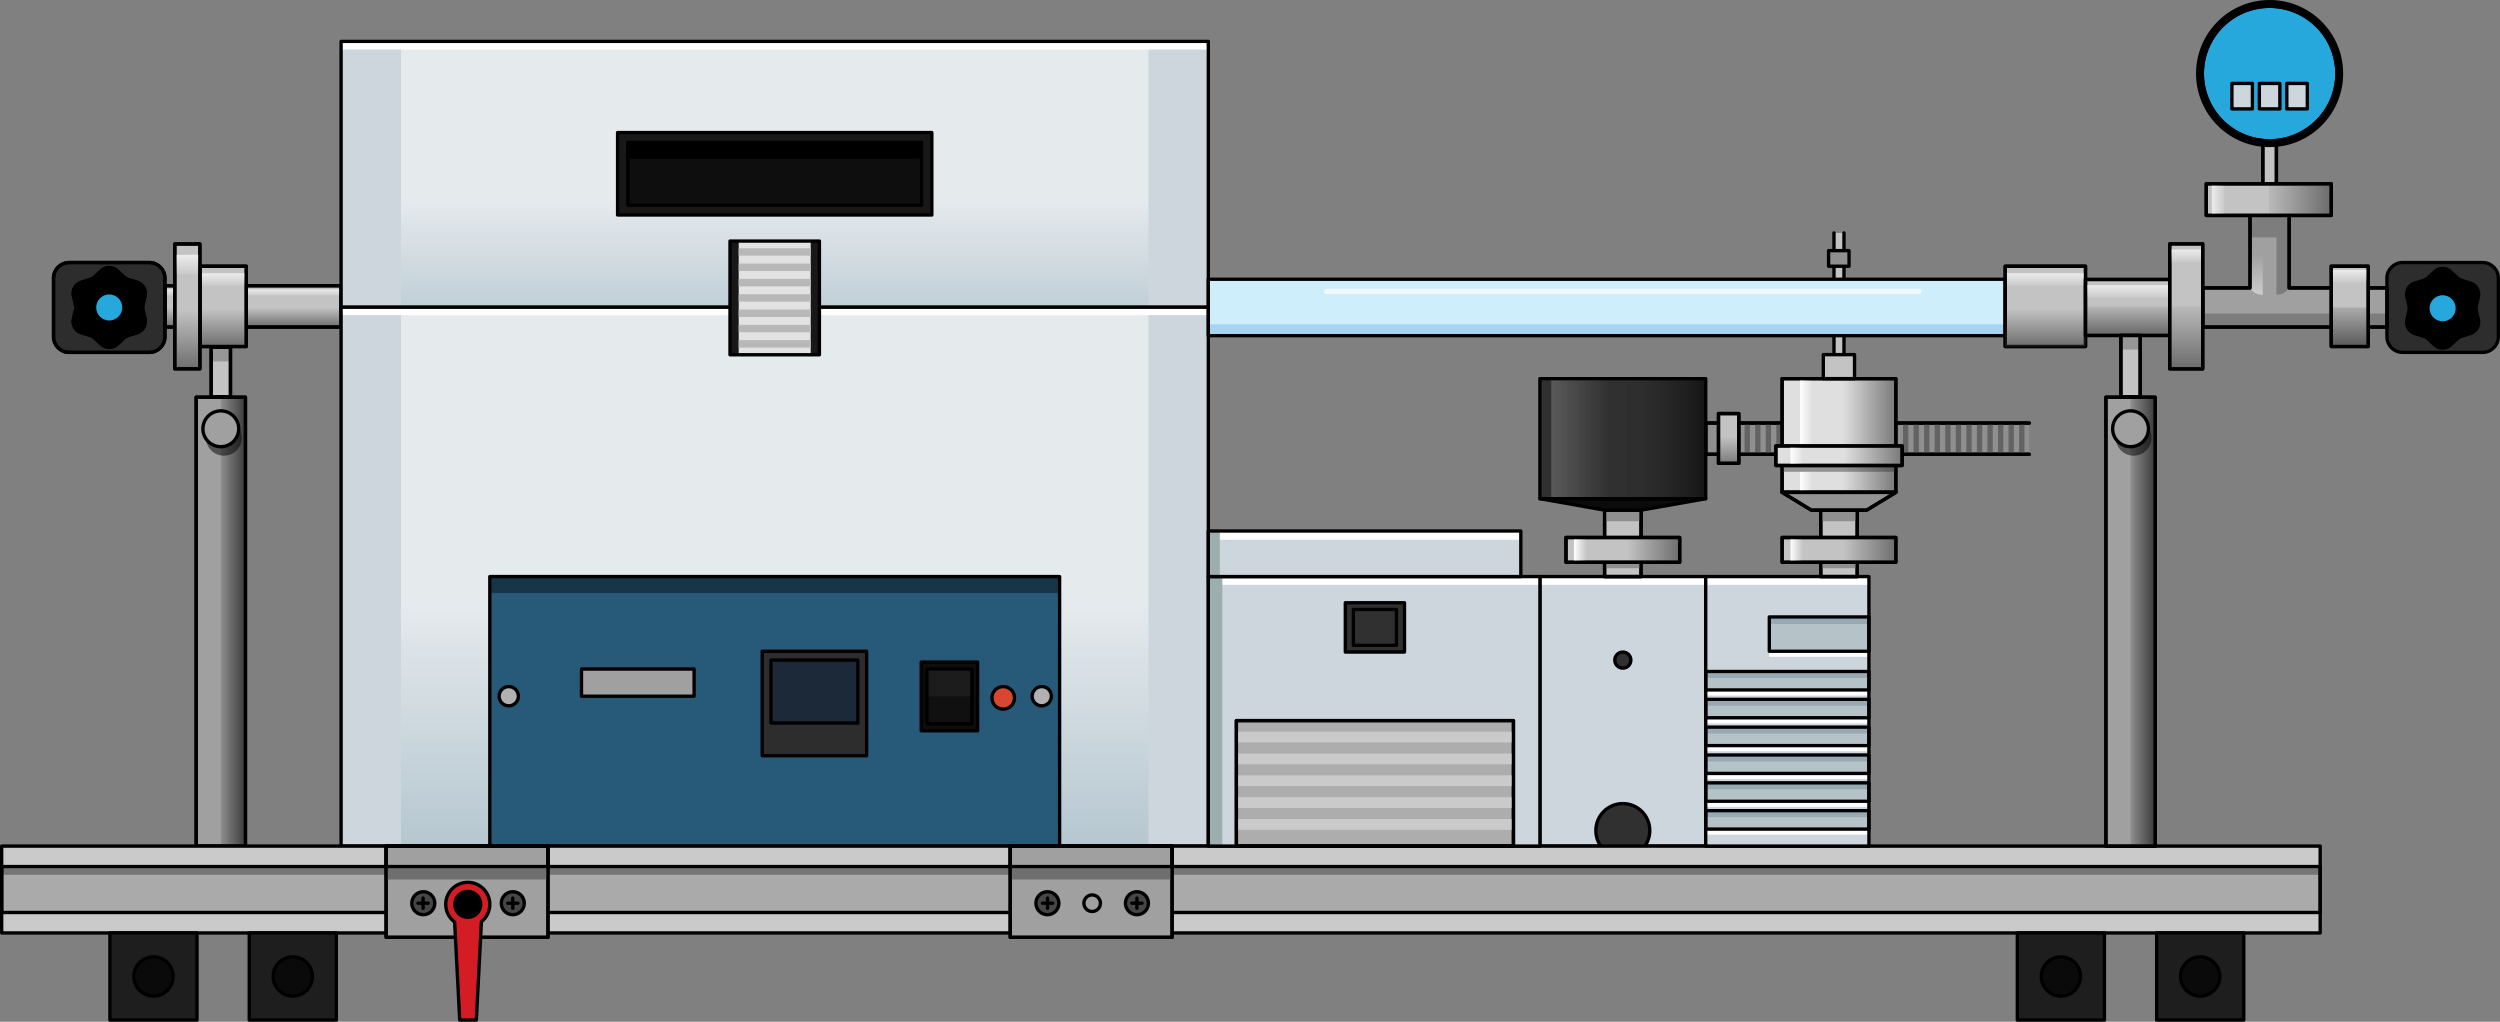 <?xml version="1.0" encoding="utf-8"?>
<!-- Generator: Adobe Illustrator 22.0.0, SVG Export Plug-In . SVG Version: 6.00 Build 0)  -->
<svg version="1.1" id="Layer_1" xmlns="http://www.w3.org/2000/svg" xmlns:xlink="http://www.w3.org/1999/xlink" x="0px" y="0px"
	 width="743.48px" height="303.846px" viewBox="0 0 743.48 303.846" enable-background="new 0 0 743.48 303.846"
	 xml:space="preserve">
<rect x="0" y="0" width="743.48" height="303.846" fill="#808080" stroke="none"/>
<g>
	<polyline fill="#8F8F8F" stroke="#000000" stroke-linecap="round" stroke-linejoin="round" stroke-miterlimit="10" points="
		603.476,135.108 507.27,135.108 507.27,125.805 603.476,125.805 	"/>
	<g>
		<g>
			<rect x="518.832" y="125.805" fill="#636363" width="1.583" height="9.304"/>
		</g>
		<g>
			<rect x="521.972" y="125.805" fill="#636363" width="1.583" height="9.304"/>
		</g>
		<g>
			<rect x="525.112" y="125.805" fill="#636363" width="1.583" height="9.304"/>
		</g>
		<g>
			<rect x="528.252" y="125.805" fill="#636363" width="1.583" height="9.304"/>
		</g>
		<g>
			<rect x="531.391" y="125.805" fill="#636363" width="1.583" height="9.304"/>
		</g>
		<g>
			<rect x="534.531" y="125.805" fill="#636363" width="1.583" height="9.304"/>
		</g>
		<g>
			<rect x="537.671" y="125.805" fill="#636363" width="1.583" height="9.304"/>
		</g>
		<g>
			<rect x="540.811" y="125.805" fill="#636363" width="1.583" height="9.304"/>
		</g>
		<g>
			<rect x="543.951" y="125.805" fill="#636363" width="1.583" height="9.304"/>
		</g>
		<g>
			<rect x="547.091" y="125.805" fill="#636363" width="1.583" height="9.304"/>
		</g>
		<g>
			<rect x="550.231" y="125.805" fill="#636363" width="1.583" height="9.304"/>
		</g>
		<g>
			<rect x="553.371" y="125.805" fill="#636363" width="1.583" height="9.304"/>
		</g>
		<g>
			<rect x="556.511" y="125.805" fill="#636363" width="1.583" height="9.304"/>
		</g>
		<g>
			<rect x="559.651" y="125.805" fill="#636363" width="1.583" height="9.304"/>
		</g>
		<g>
			<rect x="562.791" y="125.805" fill="#636363" width="1.583" height="9.304"/>
		</g>
		<g>
			<rect x="565.931" y="125.805" fill="#636363" width="1.583" height="9.304"/>
		</g>
		<g>
			<rect x="569.071" y="125.805" fill="#636363" width="1.583" height="9.304"/>
		</g>
		<g>
			<rect x="572.211" y="125.805" fill="#636363" width="1.583" height="9.304"/>
		</g>
		<g>
			<rect x="575.35" y="125.805" fill="#636363" width="1.583" height="9.304"/>
		</g>
		<g>
			<rect x="578.49" y="125.805" fill="#636363" width="1.583" height="9.304"/>
		</g>
		<g>
			<rect x="581.63" y="125.805" fill="#636363" width="1.583" height="9.304"/>
		</g>
		<g>
			<rect x="584.77" y="125.805" fill="#636363" width="1.583" height="9.304"/>
		</g>
		<g>
			<rect x="587.91" y="125.805" fill="#636363" width="1.583" height="9.304"/>
		</g>
		<g>
			<rect x="591.05" y="125.805" fill="#636363" width="1.583" height="9.304"/>
		</g>
		<g>
			<rect x="594.19" y="125.805" fill="#636363" width="1.583" height="9.304"/>
		</g>
		<g>
			<rect x="597.33" y="125.805" fill="#636363" width="1.583" height="9.304"/>
		</g>
		<g>
			<rect x="600.47" y="125.805" fill="#636363" width="1.583" height="9.304"/>
		</g>
	</g>
	<polyline fill="none" stroke="#000000" stroke-linecap="round" stroke-linejoin="round" stroke-miterlimit="10" points="
		603.476,135.108 507.27,135.108 507.27,125.805 603.476,125.805 	"/>
	<g>
		<polyline fill="#C3C3C3" stroke="#000000" stroke-linecap="round" stroke-linejoin="round" stroke-miterlimit="10" points="
			545.409,69.268 545.409,112.607 548.387,112.607 548.387,69.268 		"/>
		<rect x="457.961" y="171.467" fill="#CDD6DC" width="49.309" height="80.159"/>
		<rect x="457.961" y="171.467" fill="#FFFFFF" width="49.309" height="2.449"/>
		
			<rect x="457.961" y="171.467" fill="none" stroke="#000000" stroke-linecap="round" stroke-linejoin="round" stroke-miterlimit="10" width="49.309" height="80.159"/>
		
			<circle fill="#303030" stroke="#000000" stroke-linecap="round" stroke-linejoin="round" stroke-miterlimit="10" cx="482.616" cy="246.998" r="8.022"/>
		
			<circle fill="#303030" stroke="#000000" stroke-linecap="round" stroke-linejoin="round" stroke-miterlimit="10" cx="482.616" cy="196.308" r="2.395"/>
		<g>
			
				<rect x="49.044" y="84.974" fill="#C3C3C3" stroke="#000000" stroke-linecap="round" stroke-linejoin="round" stroke-miterlimit="10" width="52.397" height="12.281"/>
			<linearGradient id="SVGID_1_" gradientUnits="userSpaceOnUse" x1="75.243" y1="101.702" x2="75.243" y2="91.461">
				<stop  offset="0" style="stop-color:#2D2D2D"/>
				<stop  offset="1" style="stop-color:#2D2D2D;stop-opacity:0"/>
			</linearGradient>
			<rect x="49.044" y="91.115" fill="url(#SVGID_1_)" width="52.397" height="6.141"/>
			<linearGradient id="SVGID_2_" gradientUnits="userSpaceOnUse" x1="75.243" y1="84.98" x2="75.243" y2="88.312">
				<stop  offset="0" style="stop-color:#FFFFFF"/>
				<stop  offset="1" style="stop-color:#FFFFFF;stop-opacity:0"/>
			</linearGradient>
			<rect x="49.044" y="86.043" fill="url(#SVGID_2_)" width="52.397" height="1.914"/>
			
				<rect x="49.044" y="84.974" fill="none" stroke="#000000" stroke-linecap="round" stroke-linejoin="round" stroke-miterlimit="10" width="52.397" height="12.281"/>
		</g>
		<g>
			
				<rect x="58.344" y="118.125" fill="#A0A0A0" stroke="#000000" stroke-linecap="round" stroke-linejoin="round" stroke-miterlimit="10" width="14.651" height="133.502"/>
			<linearGradient id="SVGID_3_" gradientUnits="userSpaceOnUse" x1="74.216" y1="184.875" x2="63.993" y2="184.875">
				<stop  offset="0" style="stop-color:#2D2D2D"/>
				<stop  offset="1" style="stop-color:#2D2D2D;stop-opacity:0"/>
			</linearGradient>
			<rect x="65.669" y="118.125" fill="url(#SVGID_3_)" width="7.325" height="133.502"/>
			<circle opacity="0.5" cx="66.59" cy="130.198" r="5.325"/>
			
				<rect x="58.344" y="118.125" fill="none" stroke="#000000" stroke-linecap="round" stroke-linejoin="round" stroke-miterlimit="10" width="14.651" height="133.502"/>
			
				<rect x="62.797" y="103.279" fill="#C3C3C3" stroke="#000000" stroke-linecap="round" stroke-linejoin="round" stroke-miterlimit="10" width="5.744" height="14.717"/>
			<rect x="62.797" y="103.279" opacity="0.3" fill="#2D2D2D" width="5.744" height="4.195"/>
			
				<rect x="62.797" y="103.279" fill="none" stroke="#000000" stroke-linecap="round" stroke-linejoin="round" stroke-miterlimit="10" width="5.744" height="14.717"/>
			
				<circle fill="#A0A0A0" stroke="#000000" stroke-linecap="round" stroke-linejoin="round" stroke-miterlimit="10" cx="65.669" cy="127.515" r="5.325"/>
		</g>
		<rect x="359.344" y="83.047" fill="#CEEEFB" width="236.992" height="16.78"/>
		<path opacity="0.7" fill="#FFFFFF" d="M570.686,87.444H394.545c-0.434,0-0.785-0.351-0.785-0.785c0-0.434,0.351-0.785,0.785-0.785
			h176.141c0.434,0,0.785,0.351,0.785,0.785C571.471,87.092,571.12,87.444,570.686,87.444z"/>
		<rect x="359.344" y="96.471" opacity="0.2" fill="#006AD1" width="236.992" height="2.969"/>
		<rect x="101.441" y="91.308" fill="#CDD6DC" width="257.903" height="160.318"/>
		<linearGradient id="SVGID_4_" gradientUnits="userSpaceOnUse" x1="230.392" y1="79.373" x2="230.392" y2="256.857">
			<stop  offset="0.564" style="stop-color:#E5EAED"/>
			<stop  offset="1" style="stop-color:#B2C4CE"/>
		</linearGradient>
		<rect x="119.254" y="91.308" fill="url(#SVGID_4_)" width="222.277" height="160.318"/>
		<rect x="101.441" y="91.308" fill="#FFFFFF" width="257.903" height="2.415"/>
		
			<rect x="101.441" y="91.308" fill="none" stroke="#000000" stroke-linecap="round" stroke-linejoin="round" stroke-miterlimit="10" width="257.903" height="160.318"/>
		<rect x="101.441" y="12.311" fill="#CDD6DC" width="257.903" height="78.997"/>
		<linearGradient id="SVGID_5_" gradientUnits="userSpaceOnUse" x1="230.392" y1="1.934" x2="230.392" y2="103.968">
			<stop  offset="0.564" style="stop-color:#E5EAED"/>
			<stop  offset="1" style="stop-color:#B2C4CE"/>
		</linearGradient>
		<rect x="119.254" y="12.311" fill="url(#SVGID_5_)" width="222.277" height="78.997"/>
		<rect x="101.441" y="12.311" fill="#FFFFFF" width="257.903" height="2.415"/>
		
			<rect x="101.441" y="12.311" fill="none" stroke="#000000" stroke-linecap="round" stroke-linejoin="round" stroke-miterlimit="10" width="257.903" height="78.997"/>
		<rect x="145.667" y="171.467" fill="#275978" width="169.451" height="80.159"/>
		<rect x="145.667" y="171.467" opacity="0.4" width="169.451" height="4.899"/>
		
			<rect x="145.667" y="171.467" fill="none" stroke="#000000" stroke-linecap="round" stroke-linejoin="round" stroke-miterlimit="10" width="169.451" height="80.159"/>
		<rect x="273.96" y="196.899" fill="#0D0D0D" width="16.768" height="20.427"/>
		
			<rect x="273.96" y="196.899" fill="none" stroke="#000000" stroke-linecap="round" stroke-linejoin="round" stroke-miterlimit="10" width="16.768" height="20.427"/>
		<rect x="275.655" y="198.965" fill="#1C1C1C" width="13.377" height="16.296"/>
		<rect x="275.655" y="207.046" fill="#101010" width="13.377" height="8.214"/>
		
			<rect x="275.655" y="198.965" fill="none" stroke="#000000" stroke-linecap="round" stroke-linejoin="round" stroke-miterlimit="10" width="13.377" height="16.296"/>
		
			<rect x="226.671" y="193.683" fill="#2D2D2D" stroke="#000000" stroke-linecap="round" stroke-linejoin="round" stroke-miterlimit="10" width="31.064" height="31.064"/>
		<rect x="229.296" y="196.308" fill="#1C2939" width="25.815" height="18.716"/>
		
			<rect x="229.296" y="196.308" fill="none" stroke="#000000" stroke-linecap="round" stroke-linejoin="round" stroke-miterlimit="10" width="25.815" height="18.716"/>
		
			<circle fill="#D94732" stroke="#000000" stroke-linecap="round" stroke-linejoin="round" stroke-miterlimit="10" cx="298.351" cy="207.537" r="3.356"/>
		
			<circle fill="#B1B1B1" stroke="#000000" stroke-linecap="round" stroke-linejoin="round" stroke-miterlimit="10" cx="309.813" cy="207.046" r="2.864"/>
		
			<circle fill="#B1B1B1" stroke="#000000" stroke-linecap="round" stroke-linejoin="round" stroke-miterlimit="10" cx="151.292" cy="207.046" r="2.864"/>
		<rect x="217.097" y="71.688" fill="#181818" width="26.591" height="33.819"/>
		<rect x="219.688" y="71.688" fill="#E2E2E2" width="21.409" height="33.819"/>
		
			<rect x="217.097" y="71.688" fill="none" stroke="#000000" stroke-linecap="round" stroke-linejoin="round" stroke-miterlimit="10" width="26.591" height="33.819"/>
		<rect x="183.665" y="39.418" fill="#181818" width="93.454" height="24.525"/>
		<rect x="183.665" y="39.418" fill="#181818" width="93.454" height="24.525"/>
		
			<rect x="221.059" y="7.999" transform="matrix(-1.836970e-16 1 -1 -1.836970e-16 282.073 -178.712)" fill="#0E0E0E" stroke="#000000" stroke-linecap="round" stroke-linejoin="round" stroke-miterlimit="10" width="18.667" height="87.363"/>
		<rect x="186.711" y="42.347" width="87.363" height="4.855"/>
		
			<rect x="183.665" y="39.418" fill="none" stroke="#000000" stroke-linecap="round" stroke-linejoin="round" stroke-miterlimit="10" width="93.454" height="24.525"/>
		<rect x="0.5" y="251.626" fill="#CACACA" width="689.504" height="25.816"/>
		<rect x="0.5" y="257.699" fill="#AAAAAA" width="689.504" height="13.672"/>
		<rect x="0.5" y="257.699" fill="#757575" width="689.504" height="2.457"/>
		
			<rect x="0.5" y="257.699" fill="none" stroke="#000000" stroke-linecap="round" stroke-linejoin="round" stroke-miterlimit="10" width="689.504" height="13.672"/>
		
			<rect x="0.5" y="251.626" fill="none" stroke="#000000" stroke-linecap="round" stroke-linejoin="round" stroke-miterlimit="10" width="689.504" height="25.816"/>
		
			<rect x="300.429" y="251.626" fill="#A0A0A0" stroke="#000000" stroke-linecap="round" stroke-linejoin="round" stroke-miterlimit="10" width="48.14" height="27.125"/>
		<rect x="300.429" y="257.699" fill="#6F6F6F" width="48.14" height="3.863"/>
		
			<rect x="300.429" y="251.626" fill="none" stroke="#000000" stroke-linecap="round" stroke-linejoin="round" stroke-miterlimit="10" width="48.14" height="27.125"/>
		
			<circle fill="#464646" stroke="#000000" stroke-linecap="round" stroke-linejoin="round" stroke-miterlimit="10" cx="311.492" cy="268.608" r="3.419"/>
		
			<circle fill="#464646" stroke="#000000" stroke-linecap="round" stroke-linejoin="round" stroke-miterlimit="10" cx="338.111" cy="268.608" r="3.419"/>
		
			<circle fill="none" stroke="#000000" stroke-linecap="round" stroke-linejoin="round" stroke-miterlimit="10" cx="324.802" cy="268.608" r="2.462"/>
		
			<rect x="114.822" y="251.626" fill="#A0A0A0" stroke="#000000" stroke-linecap="round" stroke-linejoin="round" stroke-miterlimit="10" width="48.14" height="27.125"/>
		<rect x="114.822" y="257.699" fill="#6F6F6F" width="48.14" height="3.863"/>
		
			<rect x="114.822" y="251.626" fill="none" stroke="#000000" stroke-linecap="round" stroke-linejoin="round" stroke-miterlimit="10" width="48.14" height="27.125"/>
		
			<circle fill="#464646" stroke="#000000" stroke-linecap="round" stroke-linejoin="round" stroke-miterlimit="10" cx="125.884" cy="268.608" r="3.419"/>
		
			<circle fill="#464646" stroke="#000000" stroke-linecap="round" stroke-linejoin="round" stroke-miterlimit="10" cx="152.504" cy="268.608" r="3.419"/>
		<path fill="#2D2D2D" stroke="#000000" stroke-linecap="round" stroke-linejoin="round" stroke-miterlimit="10" d="M44.395,104.799
			H20.569c-2.567,0-4.649-2.081-4.649-4.649V82.724c0-2.567,2.081-4.649,4.649-4.649h23.827c2.567,0,4.649,2.081,4.649,4.649v17.426
			C49.044,102.718,46.963,104.799,44.395,104.799z"/>
		<path fill="none" stroke="#000000" stroke-linecap="round" stroke-linejoin="round" stroke-miterlimit="10" d="M44.395,104.799
			H20.569c-2.567,0-4.649-2.081-4.649-4.649V82.724c0-2.567,2.081-4.649,4.649-4.649h23.827c2.567,0,4.649,2.081,4.649,4.649v17.426
			C49.044,102.718,46.963,104.799,44.395,104.799z"/>
		<path stroke="#000000" stroke-linecap="round" stroke-linejoin="round" stroke-miterlimit="10" d="M34.854,80.531l1.963,1.832
			c0.387,0.361,0.851,0.629,1.357,0.783l2.568,0.784c1.747,0.534,2.784,2.328,2.372,4.109l-0.605,2.616
			c-0.119,0.515-0.119,1.051,0,1.567l0.605,2.616c0.412,1.78-0.625,3.575-2.372,4.109l-2.568,0.784
			c-0.506,0.154-0.97,0.422-1.357,0.783l-1.963,1.832c-1.336,1.247-3.408,1.247-4.744,0l-1.963-1.832
			c-0.387-0.361-0.851-0.629-1.357-0.783l-2.568-0.784c-1.747-0.534-2.784-2.328-2.372-4.109l0.605-2.616
			c0.119-0.515,0.119-1.051,0-1.567l-0.605-2.616c-0.412-1.78,0.625-3.575,2.372-4.109l2.568-0.784
			c0.506-0.154,0.97-0.422,1.357-0.783l1.963-1.832C31.446,79.284,33.518,79.284,34.854,80.531z"/>
		<path fill="none" stroke="#000000" stroke-linecap="round" stroke-linejoin="round" stroke-miterlimit="10" d="M34.854,80.531
			l1.963,1.832c0.387,0.361,0.851,0.629,1.357,0.783l2.568,0.784c1.747,0.534,2.784,2.328,2.372,4.109l-0.605,2.616
			c-0.119,0.515-0.119,1.051,0,1.567l0.605,2.616c0.412,1.78-0.625,3.575-2.372,4.109l-2.568,0.784
			c-0.506,0.154-0.97,0.422-1.357,0.783l-1.963,1.832c-1.336,1.247-3.408,1.247-4.744,0l-1.963-1.832
			c-0.387-0.361-0.851-0.629-1.357-0.783l-2.568-0.784c-1.747-0.534-2.784-2.328-2.372-4.109l0.605-2.616
			c0.119-0.515,0.119-1.051,0-1.567l-0.605-2.616c-0.412-1.78,0.625-3.575,2.372-4.109l2.568-0.784
			c0.506-0.154,0.97-0.422,1.357-0.783l1.963-1.832C31.446,79.284,33.518,79.284,34.854,80.531z"/>
		
			<circle fill="#26A8DC" stroke="#000000" stroke-linecap="round" stroke-linejoin="round" stroke-miterlimit="10" cx="32.482" cy="91.437" r="4.373"/>
		<path fill="#2D2D2D" stroke="#000000" stroke-linecap="round" stroke-linejoin="round" stroke-miterlimit="10" d="
			M738.331,104.799h-23.827c-2.568,0-4.649-2.081-4.649-4.649V82.724c0-2.567,2.081-4.649,4.649-4.649h23.827
			c2.568,0,4.649,2.081,4.649,4.649v17.426C742.98,102.718,740.899,104.799,738.331,104.799z"/>
		<path stroke="#000000" stroke-linecap="round" stroke-linejoin="round" stroke-miterlimit="10" d="M728.79,80.771l1.963,1.832
			c0.387,0.361,0.851,0.629,1.357,0.783l2.568,0.784c1.747,0.534,2.784,2.328,2.372,4.109l-0.605,2.616
			c-0.119,0.515-0.119,1.051,0,1.567l0.605,2.616c0.412,1.78-0.625,3.575-2.372,4.109l-2.568,0.784
			c-0.506,0.154-0.97,0.422-1.357,0.783l-1.963,1.832c-1.336,1.247-3.408,1.247-4.744,0l-1.963-1.832
			c-0.387-0.361-0.851-0.629-1.357-0.783l-2.568-0.784c-1.747-0.534-2.784-2.328-2.372-4.109l0.605-2.616
			c0.119-0.515,0.119-1.051,0-1.567l-0.605-2.616c-0.412-1.78,0.625-3.575,2.372-4.109l2.568-0.784
			c0.506-0.154,0.97-0.422,1.357-0.783l1.963-1.832C725.382,79.524,727.454,79.524,728.79,80.771z"/>
		
			<circle fill="#26A8DC" stroke="#000000" stroke-linecap="round" stroke-linejoin="round" stroke-miterlimit="10" cx="726.418" cy="91.677" r="4.373"/>
		
			<rect x="359.344" y="83.047" fill="none" stroke="#000000" stroke-linecap="round" stroke-linejoin="round" stroke-miterlimit="10" width="236.992" height="16.78"/>
		<polygon fill="#A0A0A0" stroke="#000000" stroke-linecap="round" stroke-linejoin="round" stroke-miterlimit="10" points="
			680.782,85.618 680.782,63.287 669.144,63.287 669.144,85.618 655.067,85.618 655.067,97.256 709.856,97.256 709.856,85.618 		"/>
		<linearGradient id="SVGID_6_" gradientUnits="userSpaceOnUse" x1="671.042" y1="100.847" x2="671.042" y2="75.557">
			<stop  offset="0" style="stop-color:#FFFFFF"/>
			<stop  offset="1" style="stop-color:#FFFFFF;stop-opacity:0"/>
		</linearGradient>
		<path fill="url(#SVGID_6_)" d="M669.144,85.618c0,0,0.978,2.052,3.796,2.052c0-5.71,0-16.441,0-16.441h-3.796V85.618z"/>
		<path opacity="0.3" fill="#2D2D2D" d="M680.782,64.072h-11.638v6.522h7.842c0,3.369,0,12.476,0,17.076
			c2.818,0,3.796-2.052,3.796-2.052V70.594h0V64.072z"/>
		<rect x="655.067" y="93.239" opacity="0.3" fill="#2D2D2D" width="54.789" height="4.017"/>
		<polygon fill="none" stroke="#000000" stroke-linecap="round" stroke-linejoin="round" stroke-miterlimit="10" points="
			680.782,85.618 680.782,63.287 669.144,63.287 669.144,85.618 655.067,85.618 655.067,97.256 709.856,97.256 709.856,85.618 		"/>
		
			<rect x="661.694" y="39.358" transform="matrix(3.728757e-11 -1 1 3.728757e-11 633.583 716.344)" fill="#C3C3C3" stroke="#000000" stroke-linecap="round" stroke-linejoin="round" stroke-miterlimit="10" width="26.538" height="4.045"/>
		
			<rect x="661.694" y="39.358" transform="matrix(3.728757e-11 -1 1 3.728757e-11 633.583 716.344)" fill="none" stroke="#000000" stroke-linecap="round" stroke-linejoin="round" stroke-miterlimit="10" width="26.538" height="4.045"/>
		
			<rect x="596.336" y="79.175" fill="#C3C3C3" stroke="#000000" stroke-linecap="round" stroke-linejoin="round" stroke-miterlimit="10" width="23.88" height="23.88"/>
		<linearGradient id="SVGID_7_" gradientUnits="userSpaceOnUse" x1="608.276" y1="79.186" x2="608.276" y2="85.665">
			<stop  offset="0" style="stop-color:#FFFFFF"/>
			<stop  offset="1" style="stop-color:#FFFFFF;stop-opacity:0"/>
		</linearGradient>
		<rect x="596.336" y="81.253" fill="url(#SVGID_7_)" width="23.88" height="3.721"/>
		
			<rect x="596.336" y="79.175" fill="none" stroke="#000000" stroke-linecap="round" stroke-linejoin="round" stroke-miterlimit="10" width="23.88" height="23.88"/>
		<linearGradient id="SVGID_8_" gradientUnits="userSpaceOnUse" x1="608.276" y1="111.701" x2="608.276" y2="91.788">
			<stop  offset="0" style="stop-color:#2D2D2D"/>
			<stop  offset="1" style="stop-color:#2D2D2D;stop-opacity:0"/>
		</linearGradient>
		<rect x="596.336" y="91.115" fill="url(#SVGID_8_)" width="23.88" height="11.94"/>
		
			<rect x="620.216" y="83.112" fill="#C3C3C3" stroke="#000000" stroke-linecap="round" stroke-linejoin="round" stroke-miterlimit="10" width="25.042" height="16.651"/>
		<linearGradient id="SVGID_9_" gradientUnits="userSpaceOnUse" x1="632.736" y1="82.731" x2="632.736" y2="89.21">
			<stop  offset="0" style="stop-color:#FFFFFF"/>
			<stop  offset="1" style="stop-color:#FFFFFF;stop-opacity:0"/>
		</linearGradient>
		<rect x="620.216" y="84.798" fill="url(#SVGID_9_)" width="25.042" height="3.721"/>
		<linearGradient id="SVGID_10_" gradientUnits="userSpaceOnUse" x1="632.736" y1="105.783" x2="632.736" y2="89.811">
			<stop  offset="0" style="stop-color:#2D2D2D"/>
			<stop  offset="1" style="stop-color:#2D2D2D;stop-opacity:0"/>
		</linearGradient>
		<rect x="620.216" y="91.115" fill="url(#SVGID_10_)" width="25.042" height="8.648"/>
		
			<rect x="620.216" y="83.112" fill="none" stroke="#000000" stroke-linecap="round" stroke-linejoin="round" stroke-miterlimit="10" width="25.042" height="16.651"/>
		<g>
			
				<rect x="626.282" y="118.125" fill="#A0A0A0" stroke="#000000" stroke-linecap="round" stroke-linejoin="round" stroke-miterlimit="10" width="14.651" height="133.502"/>
			<linearGradient id="SVGID_11_" gradientUnits="userSpaceOnUse" x1="642.154" y1="184.875" x2="631.932" y2="184.875">
				<stop  offset="0" style="stop-color:#2D2D2D"/>
				<stop  offset="1" style="stop-color:#2D2D2D;stop-opacity:0"/>
			</linearGradient>
			<rect x="633.608" y="118.125" fill="url(#SVGID_11_)" width="7.325" height="133.502"/>
			<circle opacity="0.5" cx="634.528" cy="130.198" r="5.325"/>
			
				<rect x="626.282" y="118.125" fill="none" stroke="#000000" stroke-linecap="round" stroke-linejoin="round" stroke-miterlimit="10" width="14.651" height="133.502"/>
			
				<rect x="630.736" y="99.763" fill="#C3C3C3" stroke="#000000" stroke-linecap="round" stroke-linejoin="round" stroke-miterlimit="10" width="5.744" height="18.233"/>
			<rect x="630.736" y="99.763" opacity="0.3" fill="#2D2D2D" width="5.744" height="4.195"/>
			
				<rect x="630.736" y="99.763" fill="none" stroke="#000000" stroke-linecap="round" stroke-linejoin="round" stroke-miterlimit="10" width="5.744" height="18.233"/>
			
				<circle fill="#A0A0A0" stroke="#000000" stroke-linecap="round" stroke-linejoin="round" stroke-miterlimit="10" cx="633.608" cy="127.515" r="5.325"/>
		</g>
		
			<rect x="645.257" y="72.527" fill="#C3C3C3" stroke="#000000" stroke-linecap="round" stroke-linejoin="round" stroke-miterlimit="10" width="9.81" height="37.175"/>
		<linearGradient id="SVGID_12_" gradientUnits="userSpaceOnUse" x1="650.162" y1="72.127" x2="650.162" y2="78.606">
			<stop  offset="0" style="stop-color:#FFFFFF"/>
			<stop  offset="1" style="stop-color:#FFFFFF;stop-opacity:0"/>
		</linearGradient>
		<rect x="645.257" y="74.194" fill="url(#SVGID_12_)" width="9.81" height="3.721"/>
		<linearGradient id="SVGID_13_" gradientUnits="userSpaceOnUse" x1="650.162" y1="124.382" x2="650.162" y2="88.952">
			<stop  offset="0" style="stop-color:#2D2D2D"/>
			<stop  offset="1" style="stop-color:#2D2D2D;stop-opacity:0"/>
		</linearGradient>
		<rect x="645.257" y="91.115" fill="url(#SVGID_13_)" width="9.81" height="18.588"/>
		
			<rect x="645.257" y="72.527" fill="none" stroke="#000000" stroke-linecap="round" stroke-linejoin="round" stroke-miterlimit="10" width="9.81" height="37.175"/>
		
			<rect x="599.938" y="277.442" fill="#1E1E1E" stroke="#000000" stroke-linecap="round" stroke-linejoin="round" stroke-miterlimit="10" width="25.904" height="25.904"/>
		
			<rect x="641.373" y="277.442" fill="#1E1E1E" stroke="#000000" stroke-linecap="round" stroke-linejoin="round" stroke-miterlimit="10" width="25.904" height="25.904"/>
		
			<circle fill="#0A0A0A" stroke="#000000" stroke-linecap="round" stroke-linejoin="round" stroke-miterlimit="10" cx="612.89" cy="290.394" r="5.838"/>
		
			<circle fill="#0A0A0A" stroke="#000000" stroke-linecap="round" stroke-linejoin="round" stroke-miterlimit="10" cx="654.325" cy="290.394" r="5.838"/>
		
			<rect x="32.688" y="277.442" fill="#1E1E1E" stroke="#000000" stroke-linecap="round" stroke-linejoin="round" stroke-miterlimit="10" width="25.904" height="25.904"/>
		
			<rect x="74.123" y="277.442" fill="#1E1E1E" stroke="#000000" stroke-linecap="round" stroke-linejoin="round" stroke-miterlimit="10" width="25.904" height="25.904"/>
		
			<circle fill="#0A0A0A" stroke="#000000" stroke-linecap="round" stroke-linejoin="round" stroke-miterlimit="10" cx="45.64" cy="290.394" r="5.838"/>
		
			<circle fill="#0A0A0A" stroke="#000000" stroke-linecap="round" stroke-linejoin="round" stroke-miterlimit="10" cx="87.075" cy="290.394" r="5.838"/>
		<path fill="#D31C23" stroke="#000000" stroke-linecap="round" stroke-linejoin="round" stroke-miterlimit="10" d="
			M145.667,268.951c0-3.62-2.935-6.555-6.555-6.555c-3.62,0-6.555,2.935-6.555,6.555c0,2.153,1.043,4.057,2.645,5.252l1.513,29.143
			h4.941l1.516-29.255C144.689,272.89,145.667,271.036,145.667,268.951z"/>
		
			<circle stroke="#000000" stroke-linecap="round" stroke-linejoin="round" stroke-miterlimit="10" cx="139.112" cy="268.951" r="3.859"/>
		
			<rect x="693.293" y="79.175" fill="#C3C3C3" stroke="#000000" stroke-linecap="round" stroke-linejoin="round" stroke-miterlimit="10" width="10.997" height="23.88"/>
		<linearGradient id="SVGID_14_" gradientUnits="userSpaceOnUse" x1="698.791" y1="78.205" x2="698.791" y2="84.683">
			<stop  offset="0" style="stop-color:#FFFFFF"/>
			<stop  offset="1" style="stop-color:#FFFFFF;stop-opacity:0"/>
		</linearGradient>
		<rect x="693.293" y="80.272" fill="url(#SVGID_14_)" width="10.997" height="3.721"/>
		<linearGradient id="SVGID_15_" gradientUnits="userSpaceOnUse" x1="698.791" y1="109.212" x2="698.791" y2="88.047">
			<stop  offset="0" style="stop-color:#2D2D2D"/>
			<stop  offset="1" style="stop-color:#2D2D2D;stop-opacity:0"/>
		</linearGradient>
		<rect x="693.293" y="91.437" fill="url(#SVGID_15_)" width="10.997" height="11.617"/>
		
			<rect x="693.293" y="79.175" fill="none" stroke="#000000" stroke-linecap="round" stroke-linejoin="round" stroke-miterlimit="10" width="10.997" height="23.88"/>
		<rect x="359.344" y="171.467" fill="#CDD6DC" width="98.618" height="80.159"/>
		<rect x="359.344" y="171.467" fill="#FFFFFF" width="98.618" height="2.449"/>
		<g>
			
				<rect x="400.083" y="179.252" fill="#303030" stroke="#000000" stroke-linecap="round" stroke-linejoin="round" stroke-miterlimit="10" width="17.609" height="14.661"/>
		</g>
		<g>
			
				<rect x="402.479" y="181.247" fill="#303030" stroke="#000000" stroke-linecap="round" stroke-linejoin="round" stroke-miterlimit="10" width="12.817" height="10.671"/>
		</g>
		
			<rect x="367.688" y="214.299" fill="#ADADAD" stroke="#000000" stroke-linecap="round" stroke-linejoin="round" stroke-miterlimit="10" width="82.398" height="37.327"/>
		<rect x="367.688" y="217.588" fill="#CACACA" width="82.398" height="3.207"/>
		<rect x="367.688" y="224.084" fill="#CACACA" width="82.398" height="3.207"/>
		<rect x="367.688" y="230.58" fill="#CACACA" width="82.398" height="3.207"/>
		<rect x="367.688" y="237.076" fill="#CACACA" width="82.398" height="3.207"/>
		<rect x="367.688" y="243.572" fill="#CACACA" width="82.398" height="3.207"/>
		<rect x="359.344" y="171.467" fill="#9DAEAE" width="4.172" height="80.159"/>
		
			<rect x="367.688" y="214.299" fill="none" stroke="#000000" stroke-linecap="round" stroke-linejoin="round" stroke-miterlimit="10" width="82.398" height="37.327"/>
		
			<rect x="359.344" y="171.467" fill="none" stroke="#000000" stroke-linecap="round" stroke-linejoin="round" stroke-miterlimit="10" width="98.618" height="80.159"/>
		
			<rect x="477.194" y="151.718" fill="#C3C3C3" stroke="#000000" stroke-linecap="round" stroke-linejoin="round" stroke-miterlimit="10" width="10.843" height="19.749"/>
		<rect x="477.194" y="167.208" fill="#8F8F8F" width="10.843" height="1.769"/>
		<rect x="477.194" y="151.718" fill="#8F8F8F" width="10.843" height="3.295"/>
		
			<rect x="477.194" y="151.718" fill="none" stroke="#000000" stroke-linecap="round" stroke-linejoin="round" stroke-miterlimit="10" width="10.843" height="19.749"/>
		<rect x="507.27" y="171.467" fill="#CDD6DC" width="48.534" height="80.159"/>
		<rect x="507.27" y="171.467" fill="#FFFFFF" width="48.534" height="2.449"/>
		<rect x="526.176" y="193.683" fill="#FFFFFF" width="29.628" height="1.643"/>
		<rect x="526.176" y="183.472" fill="#B5C2C7" width="29.628" height="10.212"/>
		<rect x="526.176" y="183.472" fill="#97A9B3" width="29.628" height="2.101"/>
		
			<rect x="526.176" y="183.472" fill="none" stroke="#000000" stroke-linecap="round" stroke-linejoin="round" stroke-miterlimit="10" width="29.628" height="10.212"/>
		<g>
			<rect x="507.27" y="205.178" fill="#FFFFFF" width="48.534" height="1.667"/>
			<rect x="507.27" y="199.692" fill="#B5C2C7" width="48.534" height="5.485"/>
			<rect x="507.27" y="199.692" fill="#97A9B3" width="48.534" height="1.913"/>
			
				<rect x="507.27" y="199.692" fill="none" stroke="#000000" stroke-linecap="round" stroke-linejoin="round" stroke-miterlimit="10" width="48.534" height="5.485"/>
		</g>
		<g>
			<rect x="507.27" y="213.456" fill="#FFFFFF" width="48.534" height="1.667"/>
			<rect x="507.27" y="207.971" fill="#B5C2C7" width="48.534" height="5.485"/>
			<rect x="507.27" y="207.971" fill="#97A9B3" width="48.534" height="1.913"/>
			
				<rect x="507.27" y="207.971" fill="none" stroke="#000000" stroke-linecap="round" stroke-linejoin="round" stroke-miterlimit="10" width="48.534" height="5.485"/>
		</g>
		<g>
			<rect x="507.27" y="221.734" fill="#FFFFFF" width="48.534" height="1.667"/>
			<rect x="507.27" y="216.249" fill="#B5C2C7" width="48.534" height="5.485"/>
			<rect x="507.27" y="216.249" fill="#97A9B3" width="48.534" height="1.913"/>
			
				<rect x="507.27" y="216.249" fill="none" stroke="#000000" stroke-linecap="round" stroke-linejoin="round" stroke-miterlimit="10" width="48.534" height="5.485"/>
		</g>
		<g>
			<rect x="507.27" y="230.012" fill="#FFFFFF" width="48.534" height="1.667"/>
			<rect x="507.27" y="224.527" fill="#B5C2C7" width="48.534" height="5.485"/>
			<rect x="507.27" y="224.527" fill="#97A9B3" width="48.534" height="1.913"/>
			
				<rect x="507.27" y="224.527" fill="none" stroke="#000000" stroke-linecap="round" stroke-linejoin="round" stroke-miterlimit="10" width="48.534" height="5.485"/>
		</g>
		<g>
			<rect x="507.27" y="238.29" fill="#FFFFFF" width="48.534" height="1.667"/>
			<rect x="507.27" y="232.805" fill="#B5C2C7" width="48.534" height="5.485"/>
			<rect x="507.27" y="232.805" fill="#97A9B3" width="48.534" height="1.913"/>
			
				<rect x="507.27" y="232.805" fill="none" stroke="#000000" stroke-linecap="round" stroke-linejoin="round" stroke-miterlimit="10" width="48.534" height="5.485"/>
		</g>
		<g>
			<rect x="507.27" y="246.568" fill="#FFFFFF" width="48.534" height="1.667"/>
			<rect x="507.27" y="241.083" fill="#B5C2C7" width="48.534" height="5.485"/>
			<rect x="507.27" y="241.083" fill="#97A9B3" width="48.534" height="1.913"/>
			
				<rect x="507.27" y="241.083" fill="none" stroke="#000000" stroke-linecap="round" stroke-linejoin="round" stroke-miterlimit="10" width="48.534" height="5.485"/>
		</g>
		
			<rect x="507.27" y="171.467" fill="none" stroke="#000000" stroke-linecap="round" stroke-linejoin="round" stroke-miterlimit="10" width="48.534" height="80.159"/>
		<rect x="359.344" y="157.914" fill="#CDD6DC" width="92.938" height="13.553"/>
		<rect x="359.344" y="157.914" fill="#FFFFFF" width="92.938" height="2.608"/>
		<rect x="359.344" y="157.914" fill="#9DAEAE" width="3.434" height="13.553"/>
		
			<rect x="359.344" y="157.914" fill="none" stroke="#000000" stroke-linecap="round" stroke-linejoin="round" stroke-miterlimit="10" width="92.938" height="13.553"/>
		<polygon fill="#0B0B0B" points="488.037,151.718 477.194,151.718 457.961,148.306 507.27,148.306 		"/>
		<polygon fill="none" stroke="#000000" stroke-linecap="round" stroke-linejoin="round" stroke-miterlimit="10" points="
			488.037,151.718 477.194,151.718 457.961,148.306 507.27,148.306 		"/>
		<rect x="457.961" y="112.607" fill="#303030" width="49.309" height="35.7"/>
		<linearGradient id="SVGID_16_" gradientUnits="userSpaceOnUse" x1="461.339" y1="130.457" x2="478.701" y2="130.457">
			<stop  offset="0" style="stop-color:#FFFFFF"/>
			<stop  offset="1" style="stop-color:#FFFFFF;stop-opacity:0"/>
		</linearGradient>
		<rect x="461.339" y="112.607" opacity="0.2" fill="url(#SVGID_16_)" width="17.362" height="35.7"/>
		
			<linearGradient id="SVGID_17_" gradientUnits="userSpaceOnUse" x1="2977.493" y1="87.449" x2="3004.748" y2="87.449" gradientTransform="matrix(-1 0 0 -1 3484.763 217.905)">
			<stop  offset="0" style="stop-color:#151515"/>
			<stop  offset="1" style="stop-color:#2D2D2D;stop-opacity:0"/>
		</linearGradient>
		<polygon fill="url(#SVGID_17_)" points="507.27,112.607 480.015,112.607 480.015,148.306 507.27,148.306 		"/>
		
			<rect x="457.961" y="112.607" fill="none" stroke="#000000" stroke-linecap="round" stroke-linejoin="round" stroke-miterlimit="10" width="49.309" height="35.7"/>
		
			<rect x="541.476" y="151.718" fill="#C3C3C3" stroke="#000000" stroke-linecap="round" stroke-linejoin="round" stroke-miterlimit="10" width="10.843" height="19.749"/>
		<rect x="541.476" y="167.208" fill="#8F8F8F" width="10.843" height="1.769"/>
		<rect x="541.476" y="151.718" fill="#8F8F8F" width="10.843" height="3.295"/>
		
			<rect x="541.476" y="151.718" fill="none" stroke="#000000" stroke-linecap="round" stroke-linejoin="round" stroke-miterlimit="10" width="10.843" height="19.749"/>
		
			<rect x="529.988" y="112.607" fill="#DFDFDF" stroke="#000000" stroke-linecap="round" stroke-linejoin="round" stroke-miterlimit="10" width="33.819" height="33.819"/>
		<linearGradient id="SVGID_18_" gradientUnits="userSpaceOnUse" x1="535.31" y1="129.516" x2="539.022" y2="129.516">
			<stop  offset="0" style="stop-color:#FFFFFF"/>
			<stop  offset="1" style="stop-color:#FFFFFF;stop-opacity:0"/>
		</linearGradient>
		<rect x="535.31" y="112.607" fill="url(#SVGID_18_)" width="3.711" height="33.819"/>
		<rect x="529.988" y="138.434" fill="#939393" width="33.819" height="1.871"/>
		
			<linearGradient id="SVGID_19_" gradientUnits="userSpaceOnUse" x1="1861.503" y1="-1197.061" x2="1861.503" y2="-1225.262" gradientTransform="matrix(4.489659e-11 -1 1 4.489659e-11 1773.113 1991.019)">
			<stop  offset="0" style="stop-color:#2D2D2D"/>
			<stop  offset="1" style="stop-color:#2D2D2D;stop-opacity:0"/>
		</linearGradient>
		<polygon fill="url(#SVGID_19_)" points="563.807,112.607 563.807,146.426 546.898,146.426 546.898,112.607 		"/>
		
			<rect x="529.988" y="112.607" fill="none" stroke="#000000" stroke-linecap="round" stroke-linejoin="round" stroke-miterlimit="10" width="33.819" height="33.819"/>
		
			<rect x="528.115" y="132.611" fill="#DFDFDF" stroke="#000000" stroke-linecap="round" stroke-linejoin="round" stroke-miterlimit="10" width="37.565" height="5.823"/>
		<linearGradient id="SVGID_20_" gradientUnits="userSpaceOnUse" x1="532.482" y1="135.522" x2="536.193" y2="135.522">
			<stop  offset="0" style="stop-color:#FFFFFF"/>
			<stop  offset="1" style="stop-color:#FFFFFF;stop-opacity:0"/>
		</linearGradient>
		<rect x="532.482" y="132.611" fill="url(#SVGID_20_)" width="3.711" height="5.823"/>
		<linearGradient id="SVGID_21_" gradientUnits="userSpaceOnUse" x1="578.805" y1="135.522" x2="548.442" y2="135.522">
			<stop  offset="0" style="stop-color:#2D2D2D"/>
			<stop  offset="1" style="stop-color:#2D2D2D;stop-opacity:0"/>
		</linearGradient>
		<rect x="544.881" y="132.611" fill="url(#SVGID_21_)" width="20.799" height="5.823"/>
		
			<rect x="528.115" y="132.611" fill="none" stroke="#000000" stroke-linecap="round" stroke-linejoin="round" stroke-miterlimit="10" width="37.565" height="5.823"/>
		<polygon fill="#939393" stroke="#000000" stroke-linecap="round" stroke-linejoin="round" stroke-miterlimit="10" points="
			555.12,151.718 538.675,151.718 529.988,146.426 563.807,146.426 		"/>
		<polygon fill="none" stroke="#000000" stroke-linecap="round" stroke-linejoin="round" stroke-miterlimit="10" points="
			555.12,151.718 538.675,151.718 529.988,146.426 563.807,146.426 		"/>
		
			<rect x="300.429" y="251.626" fill="none" stroke="#000000" stroke-linecap="round" stroke-linejoin="round" stroke-miterlimit="10" width="48.14" height="6.072"/>
		
			<rect x="114.822" y="251.626" fill="none" stroke="#000000" stroke-linecap="round" stroke-linejoin="round" stroke-miterlimit="10" width="48.14" height="6.072"/>
		<g>
			
				<line fill="#464646" stroke="#000000" stroke-linecap="round" stroke-linejoin="round" stroke-miterlimit="10" x1="310.006" y1="268.608" x2="313.066" y2="268.608"/>
			
				<line fill="#464646" stroke="#000000" stroke-linecap="round" stroke-linejoin="round" stroke-miterlimit="10" x1="311.536" y1="267.078" x2="311.536" y2="270.138"/>
		</g>
		<g>
			
				<line fill="#464646" stroke="#000000" stroke-linecap="round" stroke-linejoin="round" stroke-miterlimit="10" x1="336.581" y1="268.608" x2="339.641" y2="268.608"/>
			
				<line fill="#464646" stroke="#000000" stroke-linecap="round" stroke-linejoin="round" stroke-miterlimit="10" x1="338.111" y1="267.078" x2="338.111" y2="270.138"/>
		</g>
		<g>
			
				<line fill="#464646" stroke="#000000" stroke-linecap="round" stroke-linejoin="round" stroke-miterlimit="10" x1="124.294" y1="268.608" x2="127.354" y2="268.608"/>
			
				<line fill="#464646" stroke="#000000" stroke-linecap="round" stroke-linejoin="round" stroke-miterlimit="10" x1="125.824" y1="267.078" x2="125.824" y2="270.138"/>
		</g>
		<g>
			
				<line fill="#464646" stroke="#000000" stroke-linecap="round" stroke-linejoin="round" stroke-miterlimit="10" x1="150.973" y1="268.608" x2="154.034" y2="268.608"/>
			
				<line fill="#464646" stroke="#000000" stroke-linecap="round" stroke-linejoin="round" stroke-miterlimit="10" x1="152.504" y1="267.078" x2="152.504" y2="270.138"/>
		</g>
		
			<circle stroke="#000000" stroke-linecap="round" stroke-linejoin="round" stroke-miterlimit="10" cx="674.963" cy="21.878" r="21.378"/>
		
			<circle fill="#26A8DC" stroke="#000000" stroke-linecap="round" stroke-linejoin="round" stroke-miterlimit="10" cx="674.963" cy="21.878" r="20.01"/>
		
			<rect x="663.749" y="24.813" fill="#CDD6DC" stroke="#000000" stroke-linecap="round" stroke-linejoin="round" stroke-miterlimit="10" width="6.099" height="7.571"/>
		
			<rect x="671.914" y="24.813" fill="#CDD6DC" stroke="#000000" stroke-linecap="round" stroke-linejoin="round" stroke-miterlimit="10" width="6.099" height="7.571"/>
		
			<rect x="680.079" y="24.813" fill="#CDD6DC" stroke="#000000" stroke-linecap="round" stroke-linejoin="round" stroke-miterlimit="10" width="6.099" height="7.571"/>
		
			<circle fill="none" stroke="#000000" stroke-linecap="round" stroke-linejoin="round" stroke-miterlimit="10" cx="674.963" cy="21.878" r="20.01"/>
		
			<rect x="465.706" y="159.85" fill="#C3C3C3" stroke="#000000" stroke-linecap="round" stroke-linejoin="round" stroke-miterlimit="10" width="33.819" height="7.358"/>
		<linearGradient id="SVGID_22_" gradientUnits="userSpaceOnUse" x1="468.092" y1="163.529" x2="471.948" y2="163.529">
			<stop  offset="0" style="stop-color:#FFFFFF"/>
			<stop  offset="1" style="stop-color:#FFFFFF;stop-opacity:0"/>
		</linearGradient>
		<rect x="468.092" y="159.85" fill="url(#SVGID_22_)" width="3.856" height="7.358"/>
		<linearGradient id="SVGID_23_" gradientUnits="userSpaceOnUse" x1="511.427" y1="163.529" x2="483.893" y2="163.529">
			<stop  offset="0" style="stop-color:#2D2D2D"/>
			<stop  offset="1" style="stop-color:#2D2D2D;stop-opacity:0"/>
		</linearGradient>
		<rect x="480.664" y="159.85" fill="url(#SVGID_23_)" width="18.862" height="7.358"/>
		
			<rect x="529.988" y="159.85" fill="#C3C3C3" stroke="#000000" stroke-linecap="round" stroke-linejoin="round" stroke-miterlimit="10" width="33.819" height="7.358"/>
		<linearGradient id="SVGID_24_" gradientUnits="userSpaceOnUse" x1="532.482" y1="163.529" x2="536.193" y2="163.529">
			<stop  offset="0" style="stop-color:#FFFFFF"/>
			<stop  offset="1" style="stop-color:#FFFFFF;stop-opacity:0"/>
		</linearGradient>
		<rect x="532.482" y="159.85" fill="url(#SVGID_24_)" width="3.711" height="7.358"/>
		<linearGradient id="SVGID_25_" gradientUnits="userSpaceOnUse" x1="575.75" y1="163.529" x2="548.121" y2="163.529">
			<stop  offset="0" style="stop-color:#2D2D2D"/>
			<stop  offset="1" style="stop-color:#2D2D2D;stop-opacity:0"/>
		</linearGradient>
		<rect x="544.881" y="159.85" fill="url(#SVGID_25_)" width="18.926" height="7.358"/>
		
			<rect x="465.706" y="159.85" fill="none" stroke="#000000" stroke-linecap="round" stroke-linejoin="round" stroke-miterlimit="10" width="33.819" height="7.358"/>
		
			<rect x="529.988" y="159.85" fill="none" stroke="#000000" stroke-linecap="round" stroke-linejoin="round" stroke-miterlimit="10" width="33.819" height="7.358"/>
		<g>
			
				<rect x="59.445" y="79.175" fill="#C3C3C3" stroke="#000000" stroke-linecap="round" stroke-linejoin="round" stroke-miterlimit="10" width="13.795" height="23.88"/>
			<linearGradient id="SVGID_26_" gradientUnits="userSpaceOnUse" x1="66.343" y1="111.701" x2="66.343" y2="91.788">
				<stop  offset="0" style="stop-color:#2D2D2D"/>
				<stop  offset="1" style="stop-color:#2D2D2D;stop-opacity:0"/>
			</linearGradient>
			<rect x="59.445" y="91.115" fill="url(#SVGID_26_)" width="13.795" height="11.94"/>
			<linearGradient id="SVGID_27_" gradientUnits="userSpaceOnUse" x1="66.343" y1="79.186" x2="66.343" y2="85.665">
				<stop  offset="0" style="stop-color:#FFFFFF"/>
				<stop  offset="1" style="stop-color:#FFFFFF;stop-opacity:0"/>
			</linearGradient>
			<rect x="59.445" y="81.253" fill="url(#SVGID_27_)" width="13.795" height="3.721"/>
			
				<rect x="59.445" y="79.175" fill="none" stroke="#000000" stroke-linecap="round" stroke-linejoin="round" stroke-miterlimit="10" width="13.795" height="23.88"/>
		</g>
		<g>
			
				<rect x="51.985" y="72.555" fill="#C3C3C3" stroke="#000000" stroke-linecap="round" stroke-linejoin="round" stroke-miterlimit="10" width="7.461" height="37.119"/>
			<linearGradient id="SVGID_28_" gradientUnits="userSpaceOnUse" x1="55.715" y1="123.115" x2="55.715" y2="92.162">
				<stop  offset="0" style="stop-color:#2D2D2D"/>
				<stop  offset="1" style="stop-color:#2D2D2D;stop-opacity:0"/>
			</linearGradient>
			<rect x="51.985" y="91.115" fill="url(#SVGID_28_)" width="7.461" height="18.56"/>
			<linearGradient id="SVGID_29_" gradientUnits="userSpaceOnUse" x1="55.715" y1="72.573" x2="55.715" y2="82.643">
				<stop  offset="0" style="stop-color:#FFFFFF"/>
				<stop  offset="1" style="stop-color:#FFFFFF;stop-opacity:0"/>
			</linearGradient>
			<rect x="51.985" y="75.786" fill="url(#SVGID_29_)" width="7.461" height="5.784"/>
			
				<rect x="51.985" y="72.555" fill="none" stroke="#000000" stroke-linecap="round" stroke-linejoin="round" stroke-miterlimit="10" width="7.461" height="37.119"/>
		</g>
		<g>
			
				<rect x="669.994" y="40.773" transform="matrix(4.691009e-11 -1 1 4.691009e-11 615.344 734.066)" fill="#C3C3C3" stroke="#000000" stroke-linecap="round" stroke-linejoin="round" stroke-miterlimit="10" width="9.423" height="37.175"/>
			
				<linearGradient id="SVGID_30_" gradientUnits="userSpaceOnUse" x1="1879.596" y1="-1276.178" x2="1879.596" y2="-1269.7" gradientTransform="matrix(4.489659e-11 -1 1 4.489659e-11 1931.896 1938.957)">
				<stop  offset="0" style="stop-color:#FFFFFF"/>
				<stop  offset="1" style="stop-color:#FFFFFF;stop-opacity:0"/>
			</linearGradient>
			<polygon fill="url(#SVGID_30_)" points="661.506,54.65 661.506,64.072 657.785,64.072 657.785,54.65 			"/>
			
				<linearGradient id="SVGID_31_" gradientUnits="userSpaceOnUse" x1="1879.596" y1="-1223.923" x2="1879.596" y2="-1259.353" gradientTransform="matrix(4.489659e-11 -1 1 4.489659e-11 1931.896 1938.957)">
				<stop  offset="0" style="stop-color:#2D2D2D"/>
				<stop  offset="1" style="stop-color:#2D2D2D;stop-opacity:0"/>
			</linearGradient>
			<polygon fill="url(#SVGID_31_)" points="693.293,54.65 693.293,64.072 674.705,64.072 674.705,54.65 			"/>
			
				<rect x="669.994" y="40.773" transform="matrix(4.691009e-11 -1 1 4.691009e-11 615.344 734.066)" fill="none" stroke="#000000" stroke-linecap="round" stroke-linejoin="round" stroke-miterlimit="10" width="9.423" height="37.175"/>
		</g>
	</g>
	<rect x="219.688" y="73.819" fill="#B8B8B8" width="21.409" height="2.212"/>
	<rect x="219.688" y="78.377" fill="#B8B8B8" width="21.409" height="2.212"/>
	<rect x="219.688" y="82.934" fill="#B8B8B8" width="21.409" height="2.212"/>
	<rect x="219.688" y="87.492" fill="#B8B8B8" width="21.409" height="2.212"/>
	<rect x="219.688" y="92.049" fill="#B8B8B8" width="21.409" height="2.212"/>
	<rect x="219.688" y="96.607" fill="#B8B8B8" width="21.409" height="2.212"/>
	<rect x="219.688" y="101.164" fill="#B8B8B8" width="21.409" height="2.212"/>
	
		<rect x="172.932" y="198.965" fill="#A0A0A0" stroke="#000000" stroke-linecap="round" stroke-linejoin="round" stroke-miterlimit="10" width="33.493" height="8.081"/>
	
		<rect x="542.238" y="105.466" fill="#C3C3C3" stroke="#000000" stroke-linecap="round" stroke-linejoin="round" stroke-miterlimit="10" width="9.286" height="7.14"/>
	
		<rect x="543.806" y="74.54" fill="#8F8F8F" stroke="#000000" stroke-linecap="round" stroke-linejoin="round" stroke-miterlimit="10" width="6.084" height="4.635"/>
	
		<rect x="511.064" y="122.989" fill="#C3C3C3" stroke="#000000" stroke-linecap="round" stroke-linejoin="round" stroke-miterlimit="10" width="6.05" height="14.808"/>
	<linearGradient id="SVGID_32_" gradientUnits="userSpaceOnUse" x1="514.024" y1="146.748" x2="514.024" y2="129.708">
		<stop  offset="0" style="stop-color:#2D2D2D"/>
		<stop  offset="1" style="stop-color:#2D2D2D;stop-opacity:0"/>
	</linearGradient>
	<rect x="511.064" y="130.109" fill="url(#SVGID_32_)" width="5.92" height="7.688"/>
	
		<rect x="511.064" y="122.989" fill="none" stroke="#000000" stroke-linecap="round" stroke-linejoin="round" stroke-miterlimit="10" width="6.05" height="14.808"/>
</g>
</svg>
